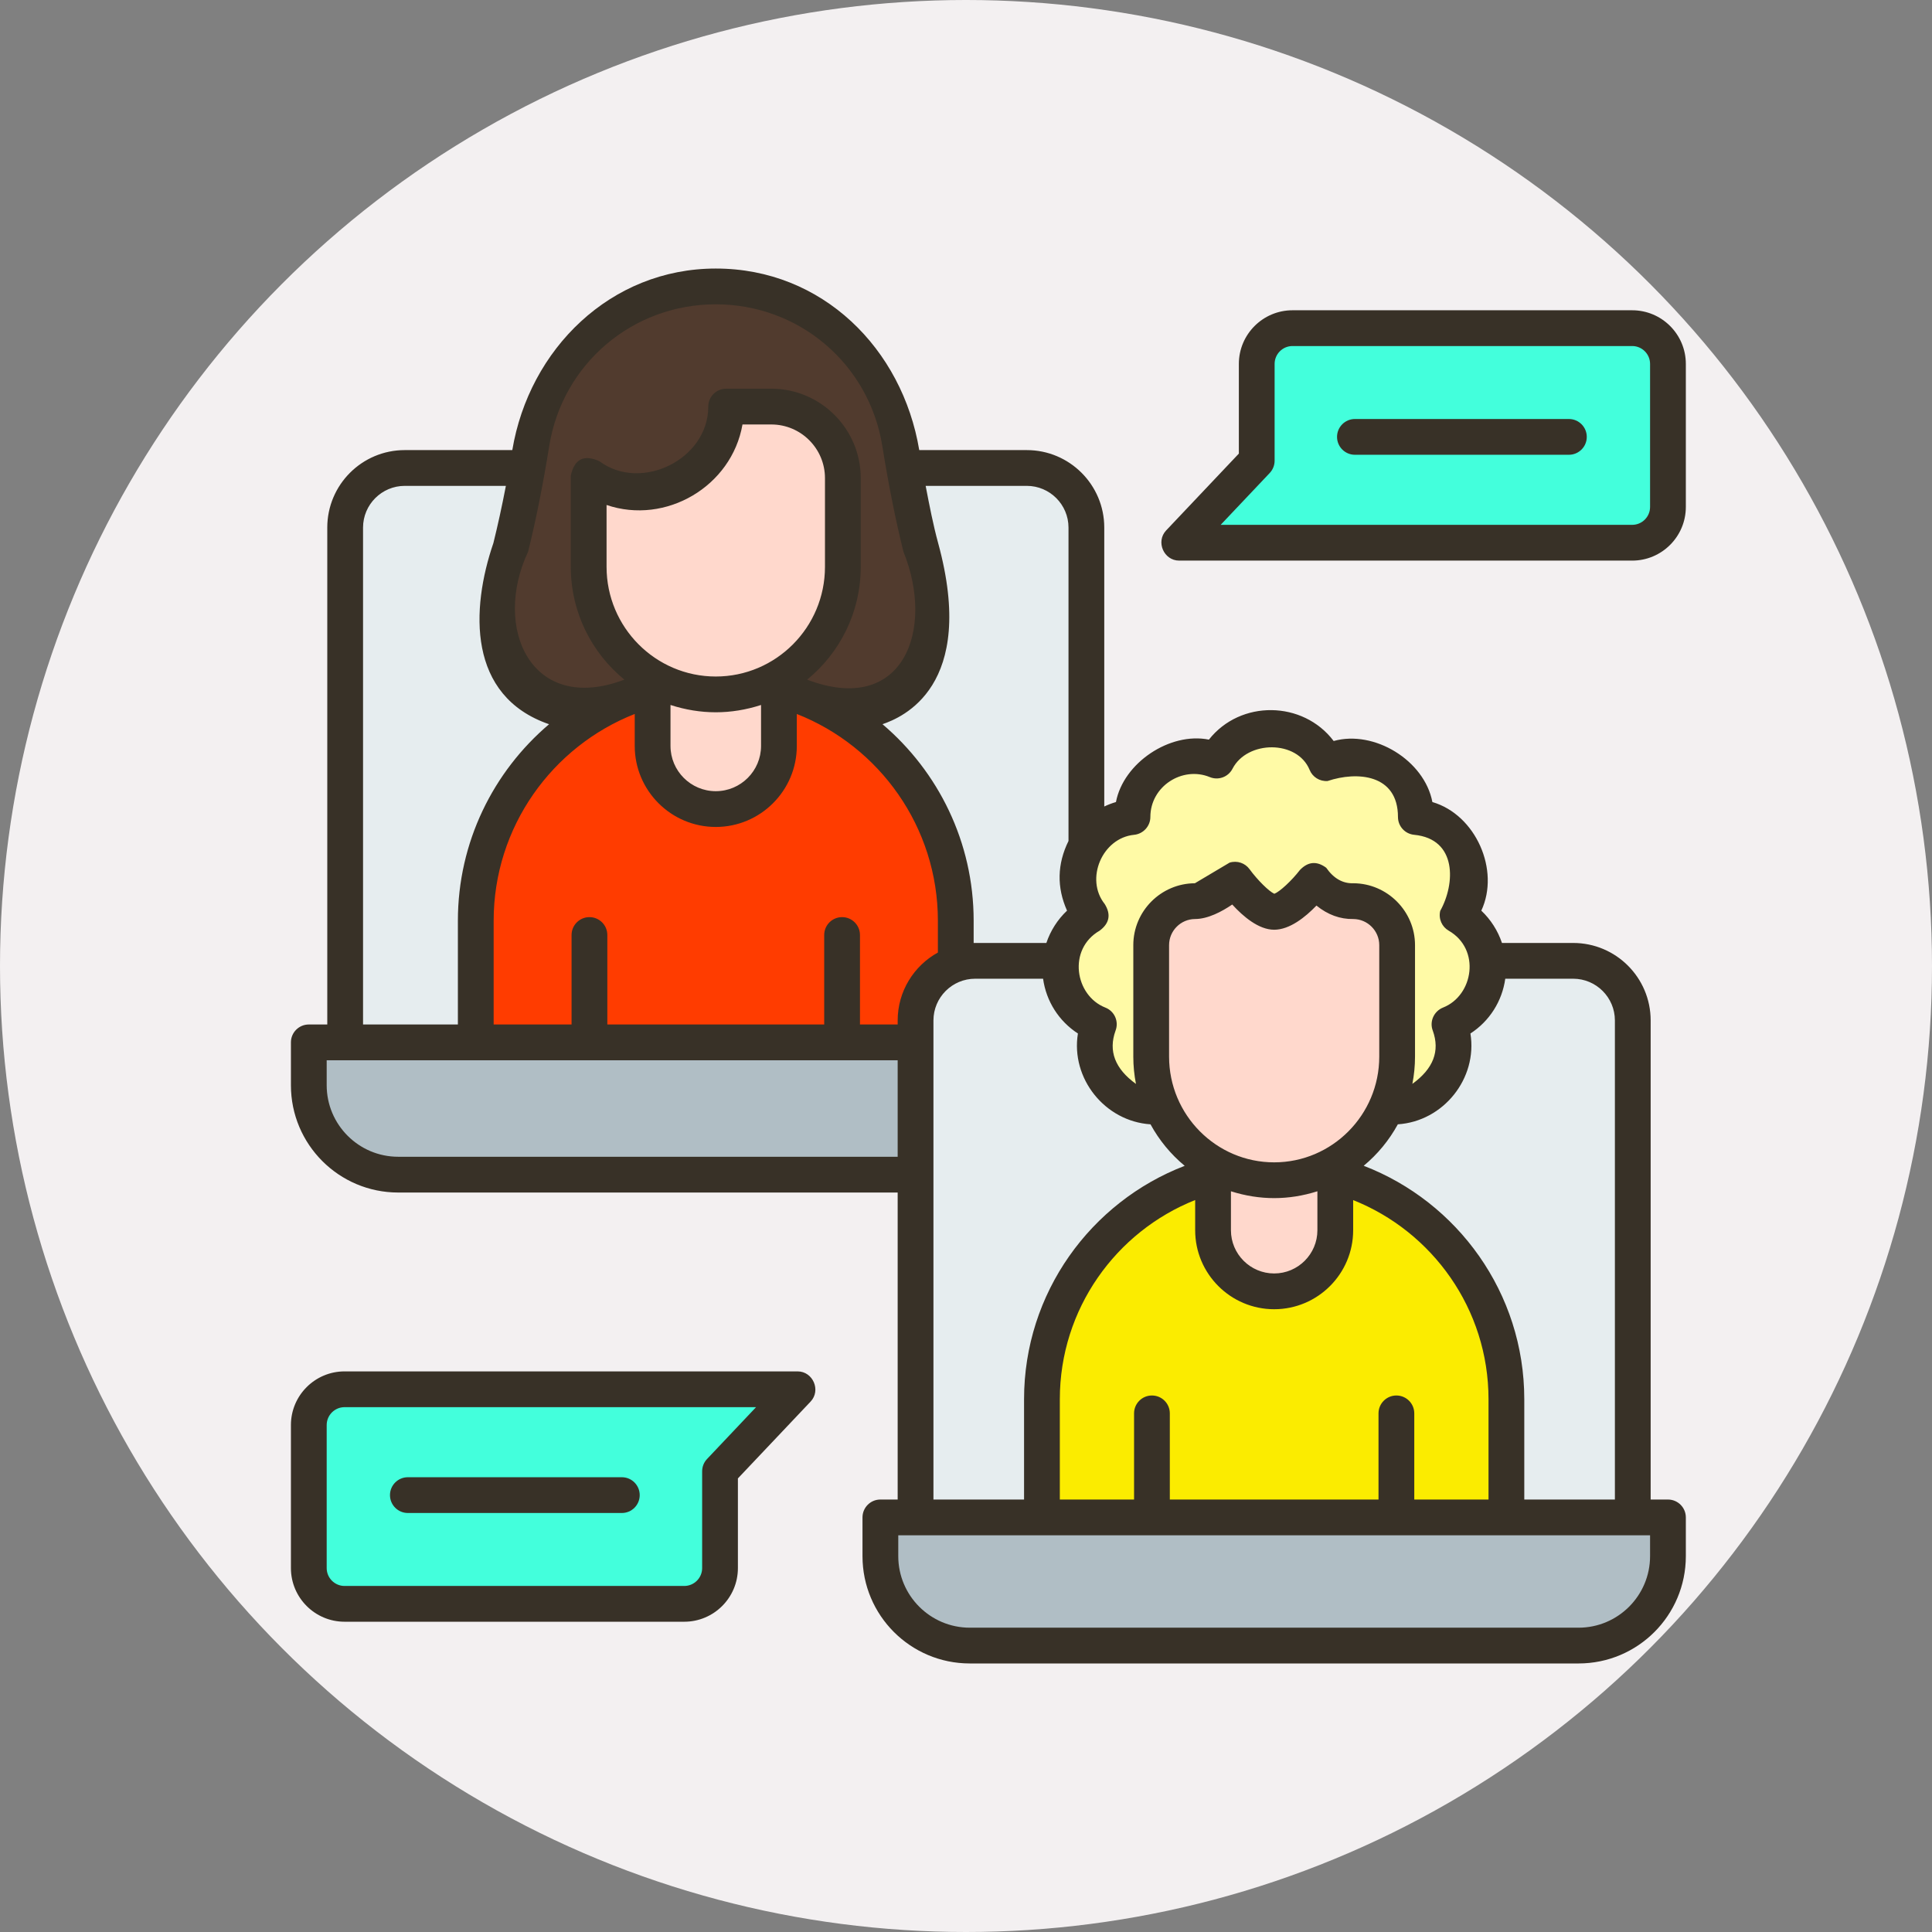 <svg width="259" height="259" viewBox="0 0 259 259" fill="none" xmlns="http://www.w3.org/2000/svg">
<rect x="0" y="0" width="259" height="259" fill="#808080" stroke="none"/>
<circle cx="129.5" cy="129.5" r="129.5" fill="#F3F0F1"/>
<g clip-path="url(#clip0_2845_4713)">
<path d="M145.67 138.96H46.302V69.949C46.302 65.535 49.88 61.958 54.294 61.958H137.679C142.092 61.958 145.67 65.535 145.67 69.949V138.96Z" fill="#E6EDEF"/>
<path d="M150.543 138.96H41.429V144.704C41.429 151.325 46.795 156.692 53.416 156.692H138.556C145.177 156.692 150.543 151.325 150.543 144.704V138.96Z" fill="#B0BEC5"/>
<path d="M95.986 37.619C83.536 37.619 73.211 46.715 71.294 58.624C70.538 63.318 69.646 67.989 68.502 72.602L66.71 79.825C64.835 87.385 70.556 94.698 78.345 94.698H113.627C121.416 94.698 127.137 87.385 125.262 79.825L123.471 72.602C122.326 67.988 121.434 63.318 120.678 58.624C118.761 46.715 108.436 37.619 95.986 37.619Z" fill="#513B2E"/>
<path d="M128.16 138.96H63.812V122.657C63.812 104.888 78.217 90.483 95.986 90.483C113.755 90.483 128.16 104.888 128.16 122.657V138.96Z" fill="#FF3C00"/>
<path d="M95.986 107.684C91.31 107.684 87.519 103.893 87.519 99.217V78.759H104.453V99.217C104.453 103.893 100.662 107.684 95.986 107.684Z" fill="#FFD8CC"/>
<path d="M97.378 53.728C97.378 60.097 92.215 65.26 85.846 65.26C83.26 65.26 80.873 64.409 78.949 62.971V75.212C78.949 84.656 86.577 92.311 95.986 92.311C105.395 92.311 113.023 84.656 113.023 75.212V63.318C113.023 58.022 108.73 53.728 103.433 53.728H97.378Z" fill="#FFD8CC"/>
<path d="M218.887 203.421H122.738V136.799C122.738 132.386 126.316 128.808 130.729 128.808H210.896C215.309 128.808 218.887 132.386 218.887 136.799V203.421Z" fill="#E6EDEF"/>
<path d="M223.603 203.421H118.022V208.615C118.022 215.236 123.389 220.603 130.009 220.603H211.615C218.236 220.603 223.603 215.236 223.603 208.615V203.421Z" fill="#B0BEC5"/>
<path d="M199.5 129.735C199.5 126.718 197.85 124.091 195.404 122.684C196.512 121.295 197.18 119.539 197.18 117.625C197.18 113.397 193.944 109.923 189.807 109.525C189.807 109.511 189.809 109.498 189.809 109.485C189.809 104.989 186.152 101.344 181.642 101.344C180.247 101.344 178.935 101.694 177.787 102.308C176.501 99.494 173.662 97.534 170.357 97.534C167.191 97.534 164.452 99.334 163.096 101.959C162.136 101.564 161.086 101.344 159.984 101.344C155.473 101.344 151.816 104.989 151.816 109.485C151.816 109.498 151.818 109.511 151.818 109.525C147.681 109.923 144.445 113.397 144.445 117.625C144.445 119.539 145.112 121.295 146.221 122.684C143.775 124.091 142.125 126.718 142.125 129.735C142.125 133.181 144.276 136.12 147.31 137.308C146.964 138.211 146.766 139.187 146.766 140.211C146.766 144.707 150.423 148.352 154.933 148.352H186.692C191.203 148.352 194.859 144.707 194.859 140.211C194.859 139.187 194.662 138.211 194.315 137.308C197.349 136.12 199.5 133.181 199.5 129.735Z" fill="#FFFAA6"/>
<path d="M201.944 203.421H139.68V187.58C139.68 170.387 153.618 156.448 170.812 156.448C188.006 156.448 201.944 170.387 201.944 187.58V203.421Z" fill="#FBEC00"/>
<path d="M170.812 173.115C166.287 173.115 162.619 169.447 162.619 164.923V145.088H179.004V164.923C179.005 169.447 175.337 173.115 170.812 173.115Z" fill="#FFD8CC"/>
<path d="M181.103 120.804C179.103 120.795 176.165 118.093 176.165 118.093C176.165 118.093 172.977 122.241 170.812 122.241C168.709 122.241 165.569 117.928 165.569 117.928C165.569 117.928 162.355 120.795 160.195 120.806C156.95 120.821 154.327 123.456 154.327 126.702V141.651C154.327 150.802 161.708 158.22 170.812 158.22C179.917 158.22 187.297 150.802 187.297 141.651V126.702C187.297 123.456 184.675 120.821 181.429 120.806L181.103 120.804Z" fill="#FFD8CC"/>
<path d="M223.603 201.024H221.284V136.799C221.284 131.062 216.633 126.411 210.895 126.411H201.35C200.799 124.769 199.849 123.276 198.581 122.08C201.116 116.665 197.843 109.221 192.022 107.52C190.959 101.922 184.21 97.824 178.789 99.338C174.678 93.904 166.281 93.795 162.064 99.152C156.836 98.103 150.6 102.266 149.603 107.52C149.06 107.678 148.537 107.88 148.036 108.118V70.728C148.036 64.991 143.385 60.339 137.647 60.339H123.232C120.966 46.763 110.272 36 95.955 36C81.853 36 70.941 46.799 68.678 60.339H54.263C48.525 60.339 43.874 64.991 43.874 70.728V137.341H41.397C40.073 137.341 39 138.414 39 139.739V145.483C39 153.427 45.44 159.868 53.385 159.868H120.34V201.024H118.022C116.698 201.024 115.624 202.097 115.624 203.421V208.615C115.624 216.56 122.065 223 130.009 223H211.615C219.56 223 226 216.56 226 208.615V203.421C226 202.097 224.927 201.024 223.603 201.024ZM201.793 131.205H210.895C213.98 131.205 216.489 133.715 216.489 136.799V201.024H204.342V187.58C204.342 173.321 195.39 161.121 182.815 156.282C184.67 154.744 186.227 152.858 187.39 150.724C193.506 150.324 198.101 144.569 197.122 138.549C199.671 136.895 201.373 134.233 201.793 131.205ZM187.198 187.077C185.874 187.077 184.8 188.15 184.8 189.474V201.024H156.824V189.474C156.824 188.15 155.751 187.077 154.427 187.077C153.103 187.077 152.03 188.15 152.03 189.474V201.024H142.078V187.58C142.078 175.475 149.605 165.098 160.222 160.873V164.923C160.222 170.762 164.973 175.512 170.812 175.512C176.652 175.512 181.402 170.762 181.402 164.923V160.882C192.019 165.106 199.547 175.476 199.547 187.58V201.024H189.595V189.474C189.595 188.15 188.521 187.077 187.198 187.077ZM170.812 155.822C163.045 155.822 156.724 149.465 156.724 141.651V126.702C156.724 124.782 158.286 123.212 160.206 123.203C161.935 123.195 163.793 122.211 165.191 121.258C166.663 122.874 168.744 124.638 170.812 124.638C172.892 124.638 174.991 122.951 176.48 121.401C178.006 122.633 179.652 123.234 181.418 123.203C183.338 123.212 184.9 124.782 184.9 126.702V141.651C184.9 149.465 178.58 155.822 170.812 155.822ZM176.608 159.699V164.923C176.608 168.118 174.008 170.718 170.812 170.718C167.617 170.718 165.017 168.118 165.017 164.923V159.7C168.881 160.923 172.744 160.923 176.608 159.699ZM147.416 124.763C148.737 123.78 148.963 122.589 148.095 121.19C145.425 117.845 147.758 112.328 152.043 111.912C153.261 111.793 154.215 110.748 154.215 109.525C154.215 105.387 158.531 102.675 162.183 104.176C163.332 104.65 164.656 104.164 165.226 103.059C167.202 99.229 173.912 99.167 175.567 103.215C175.95 104.152 176.895 104.776 177.975 104.701C181.914 103.378 187.409 103.761 187.409 109.525C187.409 110.76 188.347 111.793 189.577 111.911C195.377 112.47 195.089 118.509 193.072 122.112C192.818 123.2 193.315 124.25 194.208 124.763C198.527 127.246 197.532 133.454 193.463 135.067C192.234 135.554 191.603 136.933 192.076 138.167C193.064 140.894 192.152 143.272 189.34 145.301C189.571 144.119 189.694 142.9 189.694 141.651V126.702C189.694 122.162 185.98 118.43 181.44 118.408C180.008 118.458 178.791 117.765 177.788 116.328C176.526 115.396 175.352 115.497 174.266 116.629C173.155 118.069 171.549 119.551 170.835 119.817C170.134 119.516 168.577 117.981 167.507 116.516C166.919 115.71 165.867 115.327 164.841 115.64C163.285 116.556 161.732 117.479 160.183 118.408C155.632 118.43 151.929 122.151 151.929 126.702V141.651C151.929 142.902 152.054 144.125 152.285 145.309C149.473 143.277 148.56 140.897 149.548 138.167C150.02 136.937 149.411 135.556 148.184 135.076C144.1 133.476 143.088 127.252 147.416 124.763ZM154.235 150.724C155.399 152.861 156.96 154.75 158.819 156.289C146.239 161.124 137.283 173.319 137.283 187.58V201.024H125.136V168.912V136.799C125.136 133.715 127.645 131.205 130.73 131.205H139.833C140.253 134.233 141.953 136.895 144.503 138.549C143.523 144.569 148.119 150.324 154.235 150.724ZM125.766 72.803C125.112 70.411 124.615 67.853 124.091 65.134H137.647C140.732 65.134 143.241 67.643 143.241 70.728V112.738C141.719 115.838 141.653 118.951 143.044 122.079C141.775 123.276 140.826 124.769 140.274 126.41H130.729C130.661 126.41 130.594 126.414 130.526 126.415V123.435C130.526 112.888 125.776 103.431 118.306 97.085C120.889 96.196 131.035 92.073 125.766 72.803ZM70.797 73.958C71.853 69.702 72.779 65.066 73.63 59.784C75.401 48.781 84.79 40.795 95.955 40.795C107.119 40.795 116.508 48.781 118.28 59.783C119.13 65.064 120.057 69.701 121.113 73.958C125.383 84.493 121.043 95.995 108.204 91.113C112.584 87.535 115.389 82.086 115.389 75.99V64.096C115.389 57.487 110.011 52.109 103.402 52.109H97.346C96.023 52.109 94.949 53.183 94.949 54.507C94.949 61.62 85.907 65.98 80.353 61.829C78.285 60.892 77.007 61.532 76.52 63.749V75.99C76.52 82.084 79.323 87.532 83.702 91.11C71.235 95.851 65.974 84.19 70.797 73.958ZM95.955 90.692C87.882 90.692 81.315 84.097 81.315 75.99V67.696C89.243 70.399 98.088 65.225 99.537 56.904H103.402C107.367 56.904 110.594 60.131 110.594 64.096V75.99C110.594 84.097 104.027 90.692 95.955 90.692ZM102.024 94.508V99.996C102.024 103.342 99.302 106.065 95.955 106.065C92.608 106.065 89.886 103.342 89.886 99.996V94.508C93.932 95.814 97.978 95.814 102.024 94.508ZM48.669 70.728C48.669 67.643 51.178 65.134 54.263 65.134H67.818C67.294 67.853 66.74 70.397 66.143 72.804C63.109 81.654 62.653 93.315 73.607 97.088C66.135 103.433 61.383 112.888 61.383 123.436V137.342H48.669V70.728ZM120.34 155.073H53.385C48.097 155.073 43.795 150.771 43.795 145.483V142.136H46.271H120.34V155.073ZM120.34 137.341H115.286V125.345C115.286 124.021 114.212 122.948 112.889 122.948C111.565 122.948 110.491 124.021 110.491 125.345V137.341H81.418V125.345C81.418 124.021 80.345 122.948 79.021 122.948C77.697 122.948 76.623 124.021 76.623 125.345V137.341H66.178V123.436C66.178 110.849 74.029 100.063 85.091 95.713V99.996C85.091 105.986 89.964 110.86 95.955 110.86C101.945 110.86 106.819 105.986 106.819 99.996V95.715C117.88 100.065 125.731 110.849 125.731 123.436V127.695C122.521 129.464 120.34 132.882 120.34 136.799V137.341ZM221.205 208.615C221.205 213.903 216.903 218.205 211.615 218.205H130.009C124.722 218.205 120.42 213.903 120.42 208.615V205.819H221.205V208.615Z" fill="#383127"/>
<path d="M91.73 215.009H46.192C43.544 215.009 41.398 212.862 41.398 210.214V191.038C41.398 188.39 43.544 186.243 46.192 186.243H106.927L96.525 197.239V210.214C96.525 212.862 94.378 215.009 91.73 215.009Z" fill="#43FFDC"/>
<path d="M91.73 215.009H46.192C43.544 215.009 41.398 212.862 41.398 210.214V191.038C41.398 188.39 43.544 186.243 46.192 186.243H106.927L96.525 197.239V210.214C96.525 212.862 94.378 215.009 91.73 215.009Z" fill="#43FFDC"/>
<path d="M91.73 217.406H46.192C42.227 217.406 39 214.18 39 210.214V191.038C39 187.072 42.227 183.846 46.192 183.846H106.927C108.984 183.846 110.087 186.392 108.669 187.891L98.922 198.193V210.214C98.923 214.18 95.696 217.406 91.73 217.406ZM46.192 188.641C44.87 188.641 43.795 189.716 43.795 191.038V210.214C43.795 211.536 44.87 212.611 46.192 212.611H91.73C93.053 212.611 94.128 211.536 94.128 210.214V197.239C94.128 196.626 94.362 196.037 94.784 195.591L101.359 188.64H46.192V188.641Z" fill="#383127"/>
<path d="M83.362 202.829H54.677C53.353 202.829 52.28 201.756 52.28 200.432C52.28 199.108 53.353 198.034 54.677 198.034H83.362C84.686 198.034 85.759 199.108 85.759 200.432C85.759 201.756 84.686 202.829 83.362 202.829Z" fill="#383127"/>
<path d="M173.27 43.992H218.808C221.456 43.992 223.603 46.138 223.603 48.786V67.962C223.603 70.61 221.456 72.757 218.808 72.757H158.073L168.475 61.761V48.786C168.475 46.138 170.622 43.992 173.27 43.992Z" fill="#43FFDC"/>
<path d="M173.27 43.992H218.808C221.456 43.992 223.603 46.138 223.603 48.786V67.962C223.603 70.61 221.456 72.757 218.808 72.757H158.073L168.475 61.761V48.786C168.475 46.138 170.622 43.992 173.27 43.992Z" fill="#43FFDC"/>
<path d="M218.808 75.154H158.073C156.016 75.154 154.913 72.608 156.331 71.109L166.078 60.807V48.786C166.078 44.821 169.304 41.594 173.27 41.594H218.808C222.773 41.594 226 44.821 226 48.786V67.962C226 71.928 222.773 75.154 218.808 75.154ZM163.641 70.359H218.808C220.13 70.359 221.205 69.284 221.205 67.962V48.786C221.205 47.464 220.13 46.389 218.808 46.389H173.269C171.947 46.389 170.872 47.464 170.872 48.786V61.761C170.872 62.374 170.637 62.964 170.216 63.409L163.641 70.359Z" fill="#383127"/>
<path d="M210.323 60.966H181.638C180.314 60.966 179.241 59.892 179.241 58.568C179.241 57.244 180.314 56.171 181.638 56.171H210.323C211.646 56.171 212.72 57.244 212.72 58.568C212.72 59.892 211.646 60.966 210.323 60.966Z" fill="#383127"/>
</g>
<defs>
<clipPath id="clip0_2845_4713">
<rect width="187" height="187" fill="white" transform="translate(39 36)"/>
</clipPath>
</defs>
</svg>
